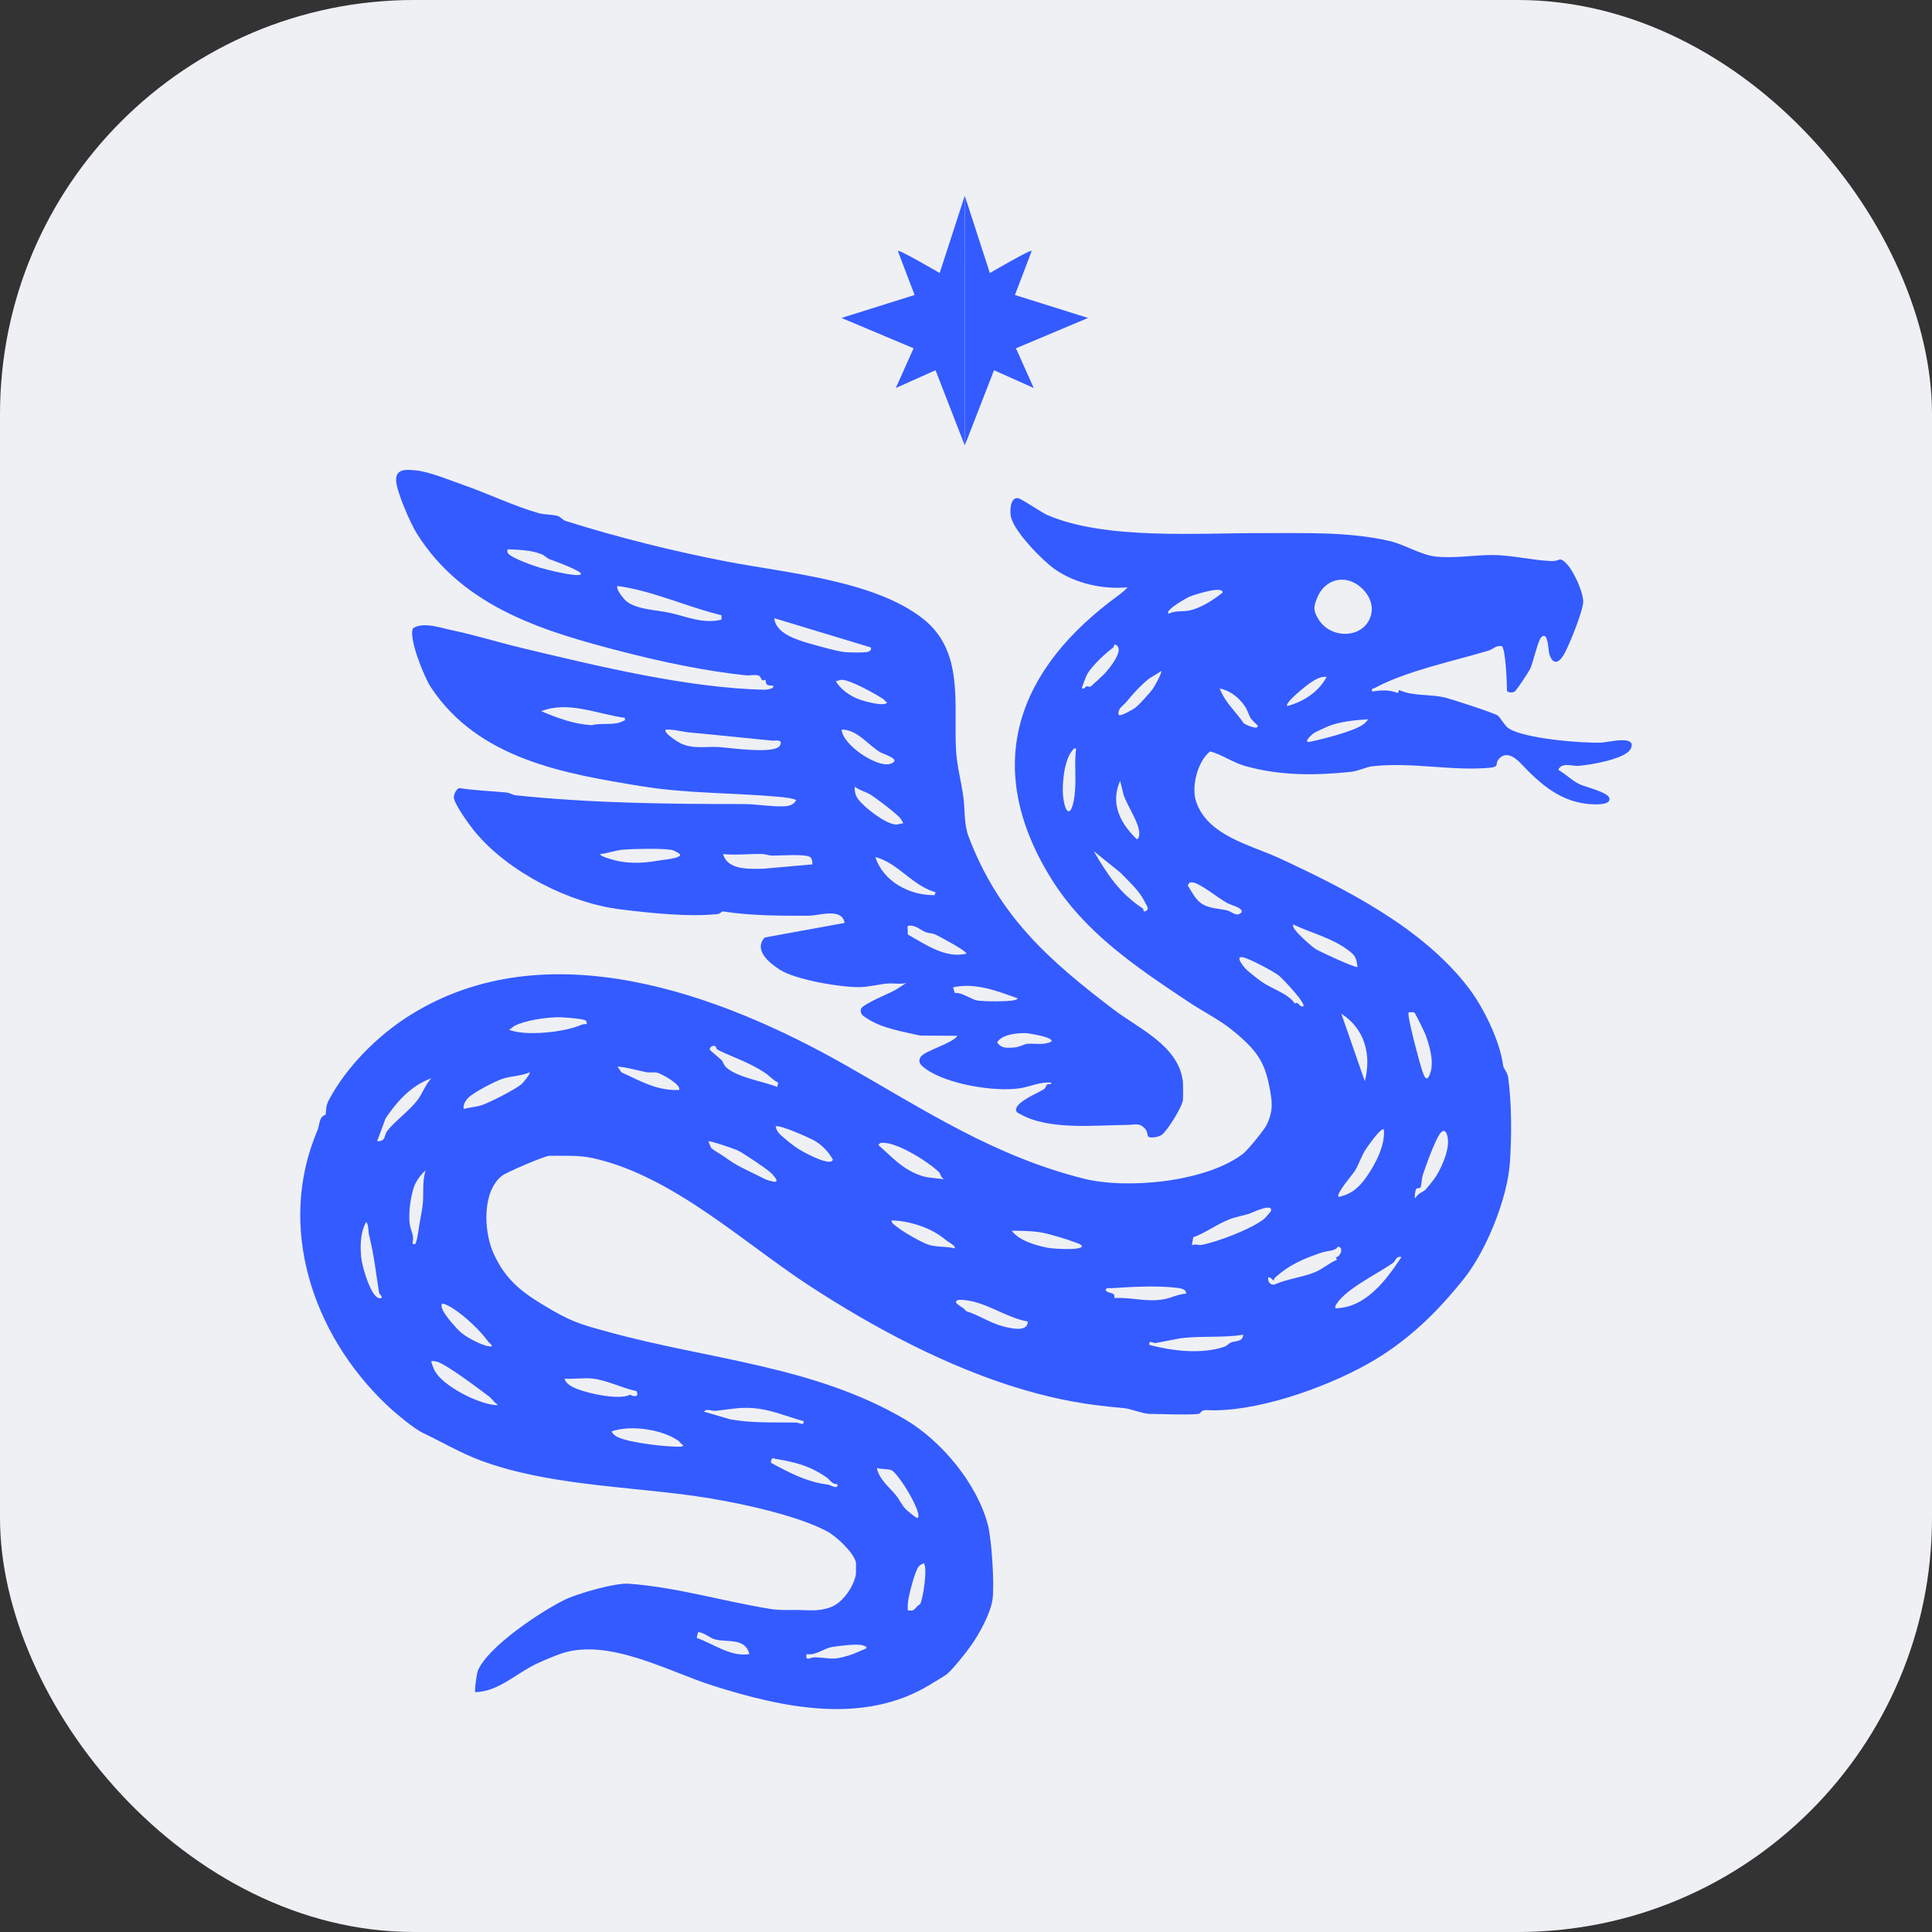 <svg viewBox="0 0 283.46 283.46" xmlns="http://www.w3.org/2000/svg" data-name="Capa 2" id="Capa_2">
  <rect x="0" y="0" width="283.46" height="283.46" fill="#333333" stroke="none"/>
  <defs>
    <style>
      .cls-1 {
        fill: #eff0f4;
      }

      .cls-2 {
        fill: #345bff;
      }
    </style>
  </defs>
  <g data-name="Capa 1" id="Capa_1-2">
    <g>
      <rect ry="60.76" rx="60.76" height="283.46" width="283.46" class="cls-1"></rect>
      <g>
        <g>
          <path d="M141.55,28.71l-3.68,11.35s-6.29-3.68-6.13-3.22,2.45,6.44,2.45,6.44l-10.73,3.37,10.58,4.45-2.61,5.83,5.83-2.61,4.29,11.04V28.71Z" class="cls-2"></path>
          <path d="M141.55,28.71l3.68,11.35s6.29-3.68,6.13-3.22-2.45,6.44-2.45,6.44l10.73,3.37-10.58,4.45,2.61,5.83-5.83-2.61-4.29,11.04V28.71Z" class="cls-2"></path>
        </g>
        <g>
          <path d="M229.79,82.66c1.05,1.02,2.46,4.08,2.5,5.58.03,1.27-2.12,6.61-2.88,7.87s-1.61,1.41-2.09-.13c-.17-.56-.17-3.47-1.18-2.49-.51.49-1.19,3.69-1.62,4.61-.22.46-1.99,3.17-2.29,3.37s-1.06.18-1.14-.16c.03-.88-.2-6.37-.77-6.51-.83-.13-1.32.47-1.9.65-5.29,1.59-11.92,2.93-16.68,5.47-.3.16-.53-.01-.42.54,1.25-.21,2.56-.29,3.75.23l.22-.45c2.04.95,4.55.55,6.83,1.13.98.25,7.16,2.26,7.61,2.6.49.38,1,1.5,1.64,1.91,2.36,1.5,10.62,2.17,13.57,2.08.93-.03,5.29-1.2,4.33.88-.72,1.54-6.1,2.42-7.73,2.53-.83.05-2.46-.58-2.91.59,1.05.56,2.03,1.59,3.07,2.08.87.42,4.19,1.18,4.42,2.04.27,1.02-1.84.95-2.44.93-4.59-.2-7.62-2.91-10.5-5.95-.98-1.04-2.35-1.96-3.38-.56-.43.58.2,1.01-1.18,1.14-5.57.52-11.4-.86-17.2-.22-1.04.11-2.11.72-3.25.83-5.22.54-10.33.58-15.44-.85-1.86-.52-3.33-1.64-5.17-2.16-1.81,1.38-2.79,5.09-2.1,7.27,1.64,5.12,8,6.43,12.39,8.47,9.79,4.55,20.97,10.22,27.65,19,2.2,2.89,4.6,7.83,5.04,11.4.04.31.65,1,.74,1.73.52,3.94.52,8.55.25,12.45-.35,5.22-3.43,12.87-6.69,16.98-4.06,5.11-8.5,9.41-14.25,12.62-6.29,3.51-16.46,7.12-23.6,6.73-.8-.04-.82.52-1.15.56-1.77.18-5.12,0-7.1,0-1.07,0-2.76-.76-3.9-.86-5.35-.46-9.44-1.16-14.7-2.7-10.96-3.21-22.04-9.13-31.53-15.34-9.55-6.25-20.02-16.09-31.67-18.64-2.01-.44-4.29-.33-6.35-.33-.66,0-6.31,2.42-6.96,2.94-2.91,2.32-2.64,8.06-1.31,11.16,1.92,4.46,4.8,6.3,8.8,8.62,3.12,1.8,4.82,2.21,8.24,3.15,14.61,4.02,30.13,4.95,43.49,12.84,5.33,3.15,10.51,9.42,12.09,15.43.56,2.13.97,8.71.69,10.9-.27,2.04-1.94,5.08-3.13,6.77-.73,1.03-2.62,3.44-3.59,4.26-.11.1-2.08,1.3-2.45,1.52-9.75,5.95-21.58,3.41-31.89.14-6.49-2.06-15.21-7-22.14-4.73-.97.32-2.86,1.12-3.8,1.57-2.89,1.38-5.56,4.07-8.89,4.12-.17-.16.21-2.77.38-3.17,1.51-3.55,9.22-8.64,12.66-10.35,1.86-.93,7.44-2.53,9.43-2.39,7.03.5,13.66,2.53,20.62,3.67,1.52.25,2.28.18,3.9.18,1.82,0,3.29.29,5.16-.41,1.77-.66,3.42-3.06,3.7-4.9.01-.08.01-1.54,0-1.61-.28-1.48-2.9-3.89-4.22-4.6-4.71-2.53-14.08-4.45-19.51-5.21-10.19-1.42-21.68-1.61-31.35-5.2-2.93-1.09-5.64-2.7-8.44-4.03-1.42-.67-4.25-3.08-5.45-4.23-10.76-10.29-16.06-26.04-10.05-40.16.24-.55.26-1.32.55-1.82.23-.39.63-.45.67-.52.05-.09-.06-1.13.42-2.04,2.6-4.97,7.24-9.59,11.97-12.54,19.97-12.5,45.36-3.2,63.99,7.4,11.56,6.57,21.61,13.25,34.8,16.58,6.41,1.62,18.07.49,23.44-3.67.64-.49,3.02-3.42,3.39-4.13.71-1.4.93-2.65.69-4.23-.73-4.77-1.71-6.43-5.36-9.48-2.17-1.81-4.45-2.87-6.77-4.42-7.66-5.11-15.27-10.16-20.23-18.24-10.17-16.55-4.8-30.68,10-41.42.42-.31.96-.77,1.31-1.16-3.58.36-7.78-.58-10.74-2.7-1.85-1.32-5.85-5.43-6.37-7.6-.21-.86-.12-2.96,1.04-2.78.5.07,3.39,2.08,4.24,2.45,8.49,3.71,22.15,2.64,31.51,2.68,6.28.03,12.61-.26,18.82,1.17,1.99.46,4.54,2.01,6.56,2.25,2.88.34,5.79-.23,8.58-.21,2.69.02,5.99.81,8.61.89,1.19.03,1.04-.71,2.12.34ZM199.52,86.05c-2.27-1.85-5.17-1.04-6.26,1.64-.53,1.31-.62,1.8.13,3.08,1.88,3.21,7.01,2.92,7.8-.7.34-1.57-.5-3.07-1.67-4.02ZM171.44,90.05c.94-.5,2.13-.28,3.07-.48,1.69-.36,3.57-1.57,4.88-2.64.03-1.07-4.34.4-4.79.58-.36.15-3.73,1.98-3.16,2.53ZM159.99,100.76c.12-.08,1.84-1.67,2.07-1.92.6-.63,3.18-3.71,1.53-4.28-.19.07-.12.36-.33.51-1.05.74-3.07,2.66-3.73,3.81-.14.24-.86,2.03-.77,2.13.36.12.46-.25.64-.3.22-.05.48.11.59.04ZM169.21,100.95c.23-.33,1.33-2.28,1.15-2.51-.61.49-1.41.83-2.01,1.32-1.02.84-2.25,2.18-3.05,3.18-.51.64-1.36.98-1.17,1.95.26.28,2.14-.82,2.47-1.07.56-.44,2.21-2.27,2.62-2.86ZM194.66,99.3c-1.03-.08-1.76.47-2.56.98-.29.19-3.7,2.87-3.24,3.31,2.4-.63,4.61-2.08,5.8-4.3ZM182.47,106.11c.23.2,2.1,1.06,2.08.39,0-.08-.86-.81-1.04-1.11-.35-.58-.45-1.19-.93-1.87-.87-1.23-2.13-2.2-3.62-2.51.73,2,2.34,3.37,3.51,5.09ZM200.68,105.53c-1.88.13-4.01.32-5.76,1.01-.35.14-1.92.86-2.12,1-.4.26-1.75,1.53-.55,1.28,1.8-.37,6.25-1.5,7.65-2.46.3-.2.65-.48.79-.82ZM157.89,109.83c-.39-.09-.42.12-.61.35-1.1,1.34-1.47,4.67-1.32,6.42.24,2.8,1.22,3.59,1.69.19.31-2.27-.07-4.69.24-6.96ZM164.34,114.56c-1.47,3.38.02,6.22,2.47,8.59.3-.21.32-.41.34-.75.09-1.61-1.84-4.24-2.32-5.87l-.49-1.98ZM167.8,133.68c.22.15.65-.15.6-.49-.01-.08-.62-1.23-.74-1.42-.84-1.4-2.19-2.61-3.32-3.78l-3.87-3.11c2.01,3.43,3.8,6.17,7.16,8.38.18.12.15.4.16.42ZM174.55,129.47l-.29.43c.6.94,1.19,2.2,2.19,2.77,1.18.66,2.41.62,3.61.91.69.16,1.41,1.08,2.13.23.13-.65-1.66-1.04-2.13-1.31-1.41-.81-3.06-2.18-4.47-2.85-.37-.18-.64-.2-1.04-.17ZM199.17,141.86c-.14-1.07-.24-1.57-1.09-2.24-2.54-2.01-5.52-2.64-8.37-3.99-.05.34.15.6.34.84.52.71,2.35,2.39,3.05,2.81.54.33,5.87,2.83,6.07,2.58ZM191.22,147.67c.45-.43-3.12-4.2-3.67-4.6-.87-.63-4.17-2.39-5.14-2.61-1.38-.32.11,1.47.52,1.85.44.4,1.79,1.47,2.28,1.8,1.57,1.06,3.79,1.67,4.74,3.1.03.04.29-.11.4-.04.32.18.42.59.86.5ZM207.51,148.57c-.23-.13-.56-.02-.82-.05-.36.26,1.67,7.72,2,8.64.27.77.61,1.74,1.12.39.64-1.68-.06-4.13-.68-5.78-.16-.42-1.46-3.11-1.63-3.21ZM200.24,158.63c1.01-3.81,0-7.72-3.44-9.89l3.44,9.89ZM86.08,150.25c.06-.29-.07-.52-.36-.61-.73-.22-3.24-.42-4.08-.39-1.81.06-4.5.46-6.13,1.24l-.82.62c.93.28,1.71.41,2.68.45,2.3.1,5.79-.28,7.87-1.18.27-.12.55-.14.84-.13ZM104.97,153.51c-.32-.2-.86.06-.83.49.02.11,1.48,1.29,1.71,1.52.27.27.27.67.67,1.05,1.53,1.49,5.53,2.1,7.52,2.91l.12-.65c-.71-.32-1.26-.98-1.86-1.38-2.34-1.57-4.56-2.24-6.93-3.39-.33-.16-.32-.52-.39-.56ZM99.63,159.92c.42-.77-2.62-2.39-3.17-2.53s-1.11.03-1.64-.08c-1.41-.28-2.78-.71-4.22-.83l.58.86c2.86,1.27,5.16,2.71,8.45,2.58ZM77.7,157.34c-1.25.54-2.65.52-3.91.92-1.1.35-4.34,2.02-5.12,2.84-.4.42-.74,1.02-.64,1.61.78-.24,1.85-.3,2.58-.54,1.26-.41,4.92-2.29,5.92-3.11.2-.17,1.35-1.57,1.18-1.72ZM63.29,158.2c-2.93,1.06-4.96,3.29-6.71,5.87l-1.25,3.37c1.38,0,.9-.76,1.54-1.58,1.04-1.34,3.24-2.95,4.37-4.44.77-1.02,1.16-2.28,2.05-3.22ZM115.46,167.31c.73.62,1.45,1.15,2.33,1.64.59.33,4.19,2.26,4.41,1.17-.64-1.11-1.54-2.08-2.65-2.73-.72-.43-5.31-2.48-5.74-2.11.16.95.99,1.46,1.64,2.02ZM203.04,165.73c-.38-.45-2.53,2.69-2.71,2.98-.64,1.02-.96,2.11-1.5,3.01-.35.59-2.84,3.4-2.45,3.89,1.95-.4,3.05-1.41,4.17-3.03,1.29-1.86,2.7-4.56,2.49-6.86ZM210.28,173.17c1.06-1.4,2.23-4.02,2.17-5.78-.02-.62-.29-2.07-1.08-1.19-.72.79-2.22,4.96-2.62,6.19-.17.53-.17,1.44-.32,1.79-.11.26-.51.03-.66.28-.1.18-.31,1.15-.1,1.36.29-.75,1.14-.91,1.5-1.3.2-.21.93-1.11,1.11-1.36ZM106.22,169.68c1.91,1.41,3.07,1.83,5.17,2.89.99.5.9.51,2.01.78,1.18.28.07-.95-.37-1.34-.67-.61-3.92-2.79-4.75-3.2-.43-.22-4.2-1.52-4.35-1.35l.41.97c.58.48,1.27.82,1.88,1.26ZM137.83,172.04c-1.55-1.55-5.86-4.21-8.02-4.36-.42-.03-.66-.09-.94.31,1.99,1.76,3.5,3.51,6.09,4.44,1.27.46,2.28.37,3.58.61-.47-.2-.63-.91-.71-.99ZM60.93,182.49c.24-.24.51-2.25.59-2.75.14-.88.34-1.83.47-2.76.24-1.73-.1-3.54.45-5.24-.54.4-1.18,1.28-1.47,1.86-.7,1.42-1.07,4.37-.86,5.95.15,1.12.67,1.61.44,2.66-.09.43.28.37.38.27ZM185.55,178.77c.07-.06.92-1.04.93-1.11.28-1.25-2.86.32-3.23.43-.92.29-1.97.46-2.85.8-1.84.71-3.46,1.97-5.33,2.65l-.2,1.17c.45-.24.96,0,1.34-.05,2.26-.37,7.59-2.41,9.33-3.89ZM138.84,181.98c-1.24-1.01-2.38-1.64-3.95-2.17-1.32-.45-2.7-.72-4.08-.75-.06.44.65.81.97,1.07.89.7,3.52,2.22,4.57,2.53,1.14.34,2.53.19,3.7.49.32-.28-1.02-1-1.21-1.16ZM55.98,190.45c.12-.38-.32-.5-.36-.78-.48-2.95-.72-5.49-1.47-8.45-.16-.64,0-1.38-.42-1.94-.85,1.51-.89,3.34-.75,5.05.12,1.39,1.14,4.85,2.14,5.82.29.28.45.38.87.31ZM148.43,180.56c1.11,1.49,3.57,2.17,5.33,2.52.65.13,5.01.43,4.98-.26-.2-.29-.5-.36-.81-.48-1.21-.47-3.89-1.29-5.15-1.51-1.35-.24-2.98-.25-4.36-.26ZM195.99,184.47c.72-.07,1.22-1.56.28-1.55-.31.65-1.55.58-2.37.86-2.69.91-4.83,1.82-6.9,3.75-.12.11-.07.33-.08.34-.14.09-.51-.61-.85-.43-.09.59.28,1.12.9,1.03,1.82-.81,3.99-1.05,5.8-1.75,1.2-.46,2.2-1.39,3.38-1.89l-.16-.37ZM205.62,184.43c-.81-.2-.85.59-1.24.86-2.18,1.56-6.85,3.76-8.29,6.03-.15.23-.22.32-.15.63,4.49-.09,7.45-4.17,9.68-7.52ZM174.02,189.8c.06-.69-.89-.8-1.4-.86-3.05-.35-6.67-.13-9.74.07-.29.02-.44-.16-.69.26.48.66,1.51.2,1.29,1.18,2.62-.16,4.7.66,7.36.16,1.08-.21,2.06-.76,3.18-.8ZM150.8,193.89c-3.39-.59-6.33-3.09-9.85-3.18-.29,0-.54-.04-.68.28-.15.35,1.3.92,1.46,1.37,1.93.59,3.56,1.78,5.52,2.26,1.12.28,3.54.88,3.55-.74ZM71.11,196.18c-1.08-1.4-3.77-3.86-5.38-4.62-.31-.15-.55-.33-.93-.25-.07.4.04.64.2.98.34.74,1.96,2.64,2.61,3.19.93.79,2.99,1.88,4.18,2.06.88.13-.05-.56-.09-.61-.2-.27-.4-.51-.59-.76ZM168.64,197.33c3.41.88,7.52,1.39,10.93.29.48-.16.67-.49,1.06-.66.56-.25,1.74-.05,1.77-1.13-2.7.44-5.72.19-8.48.44-1.19.11-3.06.56-4.34.77-.39.07-1.08-.52-.94.29ZM71.82,204.94c-1.41-1.06-6.28-4.74-7.66-5.14-.29-.08-.56-.14-.86-.1-.1.09.34,1.14.46,1.37,1.2,2.3,6.37,4.88,8.9,5.08.65.05.33-.04.06-.28-.3-.27-.65-.73-.89-.92ZM87.05,202.27c-1.3-.16-2.86.11-4.19,0,.06.74,1.2,1.28,1.82,1.52,1.87.72,6.23,1.65,7.76.84.67.35,1.33.33.95-.53-2.02-.4-4.3-1.58-6.34-1.82ZM117.9,208.51c-2.56-.7-4.77-1.72-7.46-1.92-1.91-.14-3.57.2-5.36.4-.7.08-1.33-.4-1.8.12l3.82,1.12c3.18.59,6.37.44,9.62.48.5,0,1.35.55,1.17-.2ZM99.54,211.39c-2.46-1.7-6.99-2.35-9.8-1.38.17.41.55.69.95.87,1.88.83,6.94,1.4,9.04,1.38.13,0,.52-.05.54-.21-.31-.11-.56-.54-.73-.66ZM122.85,217.75c-.78.06-1.07-.65-1.65-1.04-2.48-1.69-4.52-2.18-7.44-2.67-.2-.03-.43-.27-.58.16-.17.49,0,.42.27.59.35.21.87.47,1.26.67,2.11,1.11,4.41,2.1,6.72,2.35.45.05,1.57.85,1.43-.07ZM134.67,222.69c.66-.78-2.87-6.54-3.87-6.98-.52-.23-1.53-.12-2.15-.32.37,1.7,1.8,2.76,2.79,3.98.48.58.84,1.41,1.42,2.02.15.16,1.66,1.48,1.8,1.31ZM134.55,235.68c.16-.16.39-.2.51-.45.39-.84,1.06-5.29.48-5.87-.26.09-.54.25-.73.45-.56.59-1.5,4.31-1.6,5.28-.04.39-.04.77-.03,1.16.94.17.91-.1,1.38-.56ZM109.95,242.69c-.64-2.53-3.4-1.63-5.21-2.21-.65-.21-1.45-.97-2.31-1.02l-.22.85c2.48.86,5.01,2.84,7.74,2.37ZM127.15,241.83c-.03-.31-.32-.33-.55-.42-.76-.28-3.54.07-4.48.23-1.4.24-2.31,1.27-3.79,1.05-.18,1.15.5.46,1.18.47,2.27.05,2.44.51,4.95-.25.93-.28,1.79-.72,2.68-1.08Z" class="cls-2"></path>
          <path d="M135.44,90.79c6,4.76,4.48,12.27,4.82,19.15.12,2.34.74,4.57,1.07,6.88.27,1.9.08,4.07.77,5.89,4.4,11.64,11.7,18.11,21.27,25.39,3.79,2.88,9.46,5.28,10.17,10.48.06.47.05,2.19.03,2.72-.03.97-2.33,4.68-3.15,5.23-.39.26-1.6.54-1.96.22-.09-.08-.1-.69-.37-1.03-.87-1.1-1.65-.67-2.59-.67-4.6,0-11.53.85-15.79-1.58-.27-.16-.65-.24-.64-.65.01-1.19,3.2-2.43,4.09-3.02.29-.19.33-.59.49-.69.21-.14.65.12.58-.27-1.63-.15-3.08.61-4.66.84-3.64.54-10.61-.6-13.68-2.81-.66-.48-1.34-.94-.81-1.8.56-.91,4.67-1.97,5.39-3.1l-5.46-.03c-2.53-.59-5.59-1.05-7.8-2.51-.52-.34-1.09-.66-.89-1.39s4.28-2.32,5.13-2.84l1.5-.97c-.84.21-1.71.02-2.52.06-1.28.07-2.95.52-4.25.54-2.86.04-9.44-1.06-11.79-2.57-1.51-.97-3.86-2.86-2.2-4.71l11.73-2.14c-.41-2.28-3.66-1.07-5.27-1.06-3.85.04-8.84-.02-12.51-.62-.26-.04-.51.35-.83.38-4.28.45-9.87-.15-14.15-.67-7.61-.91-16.5-5.46-21.41-11.32-.8-.95-2.92-3.89-3.15-4.99-.1-.46.36-1.49.86-1.5,2.28.37,4.59.41,6.88.65.46.05.86.35,1.32.4,11.09,1.17,22.48,1.29,33.52,1.29,1.78,0,4,.41,5.81.33.81-.04,1.33-.16,1.82-.85.02-.29-2.1-.5-2.47-.54-6.64-.6-13.43-.47-19.98-1.52-11.57-1.87-24.19-3.99-31.18-14.61-.92-1.4-3.28-7.17-2.59-8.59,1.48-1.01,4.03-.08,5.74.28,3.4.71,6.74,1.76,10.11,2.57,11.07,2.65,24.41,5.91,35.77,6.16.17,0,1.63-.17,1.16-.62-1.26.07-.88-.52-1.1-.83-.02-.04-.31.13-.41.06-.23-.16-.25-.58-.57-.7-.46-.17-1.33.03-1.9-.03-5.8-.62-11.96-1.9-17.5-3.32-11.7-3-23.78-6.43-30.73-17.47-.92-1.46-2.95-6.1-3.04-7.73-.1-1.85,1.51-1.67,2.86-1.55,2.02.19,4.9,1.41,6.92,2.11,3.6,1.25,7.51,3.14,11.11,4.16.89.25,2.03.19,2.81.42.42.12.74.6,1.19.74,7.7,2.42,15.58,4.39,23.53,5.93,8.69,1.68,21.78,2.78,28.89,8.42ZM85.22,84.25c.35-.43-4.24-2.07-4.57-2.2-.43-.17-.75-.56-1.2-.74-1.47-.59-3.41-.67-4.99-.71-.02.36-.07.49.23.74.85.7,3.39,1.6,4.51,1.94.85.26,5.6,1.48,6.02.97ZM105.86,90.27c-5.15-1.25-9.99-3.56-15.26-4.3-.34.4.96,1.96,1.3,2.24,1.48,1.22,4.42,1.28,6.28,1.68,2.56.56,4.99,1.7,7.68,1.02v-.64ZM127.79,95l-14.19-4.3c.21,2.24,3.29,3.17,5.2,3.72,1.21.35,3.92,1.1,5,1.24.54.07,3.28.14,3.61-.05.28-.16.45-.22.37-.6ZM129.65,102.61c-1.14-.78-4.83-2.81-6.07-2.87-.34-.02-.62.16-.94.2.66,1.22,2.16,2.21,3.44,2.68.65.24,3.79,1.14,4.08.43-.28-.08-.38-.36-.51-.45ZM91.67,105.32c-3.98-.53-8.31-2.55-12.25-.97,2.4,1.01,4.81,1.9,7.42,2.05,1.39-.39,3.34.09,4.55-.6.24-.14.37.02.28-.48ZM114.43,109.37c.55-.98-.81-.67-1.12-.7-4.07-.4-8.05-.83-12.07-1.2-1.16-.11-2.37-.47-3.55-.43-.46.45,1.79,1.84,2.17,2.02,1.88.89,3.73.42,5.69.55,1.5.1,8.14,1.09,8.88-.23ZM123.49,107.04c.11,2.27,5.25,5.64,7.12,5.03,1.86-.61-.99-1.41-1.5-1.72-1.84-1.14-3.35-3.3-5.61-3.31ZM132.52,120.79c-.18-.47-.49-.85-.86-1.18-.8-.73-2.97-2.4-3.89-2.99-.71-.46-1.66-.64-2.35-1.2-.06.62.08,1.29.46,1.8.93,1.26,3.96,3.61,5.5,3.75.39.04.75-.17,1.13-.17ZM96.68,126.25c.43-.08,3.51-.32,3.06-.94-.38-.27-.84-.56-1.31-.63-1.5-.23-5.48-.15-7.08-.01-1.08.09-2.24.55-3.33.64.12.29.9.52,1.2.62,2.61.89,5.07.75,7.46.32ZM118.93,125.79c-.58-.56-4.62-.23-5.65-.26-.51-.01-.98-.22-1.49-.23-1.91-.04-3.8.2-5.71.01.74,2.42,3.83,2.15,5.91,2.15l7.21-.64c0-.3-.05-.81-.27-1.02ZM137.25,130.9c-3.41-.95-5.41-4.24-8.81-5.16,1.1,3.57,5.05,5.68,8.7,5.59l.11-.43ZM141.77,139.93c.25-.33-4.15-2.65-4.58-2.84s-.94-.15-1.39-.33c-.85-.34-1.52-1.15-2.64-.91l.03,1.26c2.57,1.43,5.49,3.54,8.57,2.82ZM140.09,145.69c1.06-.12,2.44.97,3.3,1.1s2.94.15,3.86.1c.36-.02,2.05-.05,2.04-.42-2.99-1.08-6.23-2.34-9.46-1.61l.26.82ZM154.24,152.82c.49-.65-3.43-1.23-3.76-1.24-1.25-.03-3.47.18-4.18,1.35.58.91,1.48.83,2.47.76.82-.06,1.46-.49,1.93-.54,1.03-.11,2.4.25,3.55-.33Z" class="cls-2"></path>
        </g>
      </g>
    </g>
  </g>
</svg>